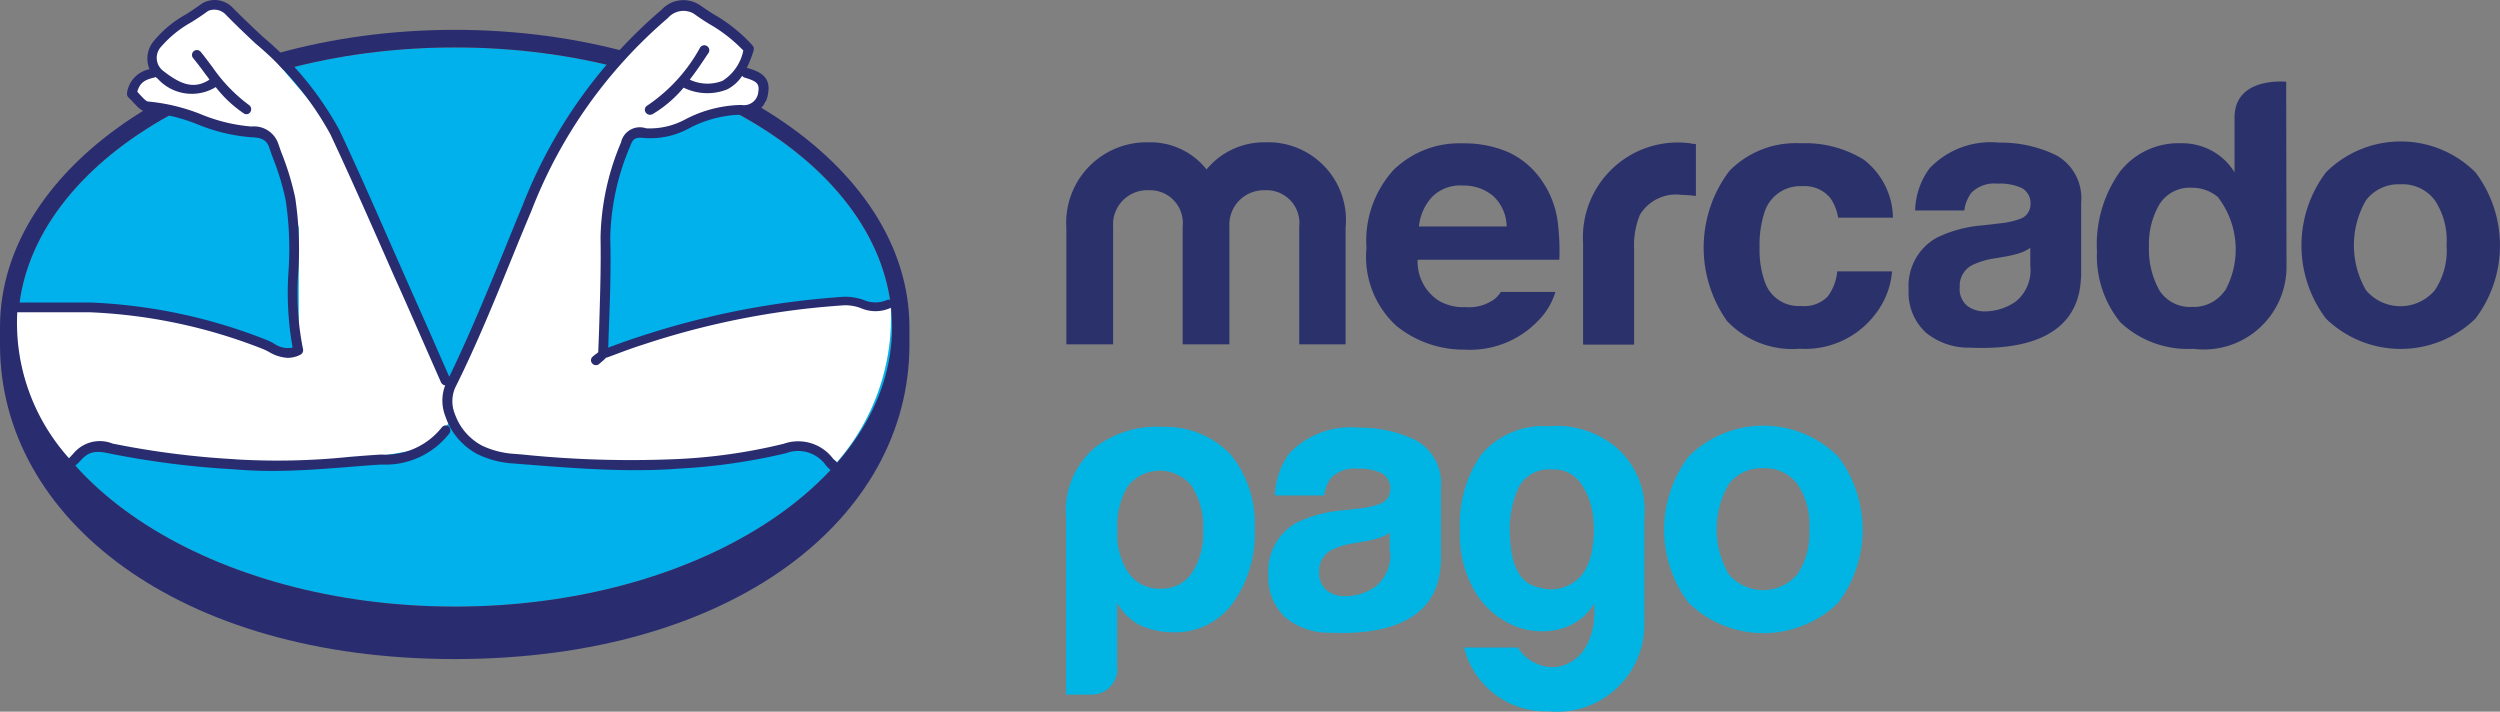 <svg xmlns="http://www.w3.org/2000/svg" width="61" height="17.364" viewBox="0 0 61 17.364"><rect x="0" y="0" width="61" height="17.364" fill="#808080" stroke="none"/><defs><style>.a{fill:#01b1ec;}.b{fill:#2b316b;}.c{fill:#00b5e4;}.d{fill:#292c6f;}.e{fill:#fff;}</style></defs><g transform="translate(0 0)"><path class="a" d="M17.565,185.5c-5.892,0-10.665,3.055-10.665,6.822s4.773,6.822,10.665,6.822,10.665-3.055,10.665-6.822S23.451,185.5,17.565,185.5Z" transform="translate(-6.464 -184.342)"/><g transform="translate(26.019 1.989)"><g transform="translate(0 0)"><path class="b" d="M802.645,218.853a2.583,2.583,0,0,0-3.647,0,2.96,2.96,0,0,0,0,3.569,2.618,2.618,0,0,0,3.647,0,2.96,2.96,0,0,0,0-3.569Zm-.993,2.879a1.1,1.1,0,0,1-1.676,0,2.187,2.187,0,0,1,0-2.2,1,1,0,0,1,.838-.387.981.981,0,0,1,.838.387,1.761,1.761,0,0,1,.288,1.1A1.742,1.742,0,0,1,801.652,221.733Z" transform="translate(-768.263 -216.637)"/><path class="b" d="M665.9,218.81a3.076,3.076,0,0,0-1.394-.31,2.064,2.064,0,0,0-1.7.627,1.815,1.815,0,0,0-.352,1.028h1.2a.919.919,0,0,1,.176-.436.794.794,0,0,1,.634-.218,1.269,1.269,0,0,1,.605.113.427.427,0,0,1,.2.4.375.375,0,0,1-.268.352,2.034,2.034,0,0,1-.5.106l-.422.049a3.1,3.1,0,0,0-1.1.3,1.344,1.344,0,0,0-.683,1.267,1.322,1.322,0,0,0,.422,1.049,1.646,1.646,0,0,0,1.077.366c2.717.12,2.682-1.429,2.71-1.753v-1.788A1.194,1.194,0,0,0,665.9,218.81Zm-.634,2.71a.982.982,0,0,1-.359.859,1.328,1.328,0,0,1-.753.239.7.7,0,0,1-.436-.141.542.542,0,0,1-.176-.458.566.566,0,0,1,.3-.528,1.918,1.918,0,0,1,.57-.169l.282-.049a2.44,2.44,0,0,0,.331-.084,1.089,1.089,0,0,0,.239-.12v.451Z" transform="translate(-641.744 -217.009)"/><path class="b" d="M593.607,219.749a.81.81,0,0,1,.683.289,1.143,1.143,0,0,1,.19.479h1.338a1.819,1.819,0,0,0-.711-1.415,2.727,2.727,0,0,0-1.542-.4,2.264,2.264,0,0,0-1.739.676,3.1,3.1,0,0,0-.056,3.661,2.193,2.193,0,0,0,1.774.676,2.147,2.147,0,0,0,1.823-.817,1.958,1.958,0,0,0,.429-1.07h-1.338a1.193,1.193,0,0,1-.232.612.8.8,0,0,1-.655.232.87.87,0,0,1-.88-.591,2.305,2.305,0,0,1-.127-.838,2.532,2.532,0,0,1,.127-.88A.914.914,0,0,1,593.607,219.749Z" transform="translate(-575.649 -217.195)"/><path class="b" d="M551.967,218.7a2.314,2.314,0,0,0-2.591,2.436v2.478h1.246v-2.323a1.966,1.966,0,0,1,.141-.845,1.029,1.029,0,0,1,1.007-.486,3.434,3.434,0,0,1,.359.028v-1.267a.807.807,0,0,0-.106-.007A.076.076,0,0,0,551.967,218.7Z" transform="translate(-536.768 -217.195)"/><path class="b" d="M477.68,222.319a.741.741,0,0,1-.169.19,1.049,1.049,0,0,1-.7.19,1.157,1.157,0,0,1-.662-.162,1.132,1.132,0,0,1-.507-.993H479.1a5.734,5.734,0,0,0-.042-.943,2.263,2.263,0,0,0-.38-.979,2,2,0,0,0-.817-.7,2.7,2.7,0,0,0-1.112-.218,2.292,2.292,0,0,0-1.7.655,2.568,2.568,0,0,0-.655,1.894,2.287,2.287,0,0,0,.725,1.9,2.606,2.606,0,0,0,1.668.584,2.3,2.3,0,0,0,1.781-.69,1.687,1.687,0,0,0,.436-.718H477.68ZM476.005,220a.974.974,0,0,1,.739-.267,1.109,1.109,0,0,1,.739.253,1.031,1.031,0,0,1,.331.746h-2.14A1.244,1.244,0,0,1,476.005,220Z" transform="translate(-467.071 -217.195)"/><g transform="translate(0 1.484)"><path class="b" d="M377.122,223.328h-1.14v-2.872a.8.8,0,0,0-.838-.887.841.841,0,0,0-.866.887v2.872h-1.14v-2.872a.8.8,0,0,0-.831-.887.833.833,0,0,0-.866.887v2.872H370.3v-2.844a1.961,1.961,0,0,1,2.006-2.084,1.742,1.742,0,0,1,1.415.662,1.813,1.813,0,0,1,1.415-.662,1.9,1.9,0,0,1,1.978,2.084v2.844Z" transform="translate(-370.3 -218.4)"/></g><path class="b" d="M732.118,197.322s-1.26-.134-1.26.873v1.338a1.475,1.475,0,0,0-.542-.521,1.532,1.532,0,0,0-.767-.19,1.811,1.811,0,0,0-1.492.7,3.066,3.066,0,0,0-.556,1.943,2.562,2.562,0,0,0,.57,1.725,2.4,2.4,0,0,0,1.781.648,2.017,2.017,0,0,0,2.274-1.971Zm-1.5,5.1a.922.922,0,0,1-.8.394.889.889,0,0,1-.788-.394,2.041,2.041,0,0,1-.26-1.084,1.909,1.909,0,0,1,.253-1.021.866.866,0,0,1,.8-.408.964.964,0,0,1,.627.225,2.089,2.089,0,0,1,.176,2.288Z" transform="translate(-702.354 -197.316)"/></g></g><g transform="translate(26.012 10.387)"><g transform="translate(0 0)"><path class="c" d="M371.453,322.913a.625.625,0,0,1-.627.62H370.2V319.2a2,2,0,0,1,.753-1.732,2.483,2.483,0,0,1,1.633-.465,2.177,2.177,0,0,1,1.633.676,2.66,2.66,0,0,1,.584,1.8,2.919,2.919,0,0,1-.549,1.844,1.734,1.734,0,0,1-1.415.69,1.953,1.953,0,0,1-.81-.162,1.326,1.326,0,0,1-.584-.563v1.626Zm2.091-3.379a1.826,1.826,0,0,0-.275-1.084.993.993,0,0,0-1.563,0,1.851,1.851,0,0,0-.253,1.084,1.65,1.65,0,0,0,.275,1.035.911.911,0,0,0,.788.38.882.882,0,0,0,.753-.38,1.735,1.735,0,0,0,.275-1.035" transform="translate(-370.2 -316.972)"/><path class="c" d="M509.981,321.409v-.31a1.382,1.382,0,0,1-.873.634,1.766,1.766,0,0,1-1.091-.091,2.044,2.044,0,0,1-.929-.8,2.759,2.759,0,0,1-.387-1.549,2.97,2.97,0,0,1,.514-1.816,1.973,1.973,0,0,1,1.647-.7,2.27,2.27,0,0,1,1.6.472,2.015,2.015,0,0,1,.739,1.739v2.555a2.132,2.132,0,0,1-2.344,2.189,2.056,2.056,0,0,1-2.056-1.556h1.316a.96.96,0,0,0,.444.387.914.914,0,0,0,.591.07,1,1,0,0,0,.542-.352,1.526,1.526,0,0,0,.282-.873m-2.056-2.084c0,.831.239,1.3.718,1.387a.973.973,0,0,0,1.063-.338,1.389,1.389,0,0,0,.232-.627,2.614,2.614,0,0,0,.007-.845,1.7,1.7,0,0,0-.3-.746.787.787,0,0,0-.683-.324.844.844,0,0,0-.831.451,2.53,2.53,0,0,0-.211,1.042" transform="translate(-497.091 -316.763)"/><path class="c" d="M444,317.61a3.075,3.075,0,0,0-1.394-.31,2.064,2.064,0,0,0-1.7.626,1.87,1.87,0,0,0-.352,1.028h1.2a.918.918,0,0,1,.176-.436.794.794,0,0,1,.634-.218,1.269,1.269,0,0,1,.605.113.427.427,0,0,1,.2.4.375.375,0,0,1-.268.352,2.029,2.029,0,0,1-.5.106l-.422.049a3.1,3.1,0,0,0-1.1.3,1.344,1.344,0,0,0-.683,1.267,1.323,1.323,0,0,0,.422,1.049,1.647,1.647,0,0,0,1.077.366c2.717.12,2.682-1.429,2.71-1.753v-1.788A1.2,1.2,0,0,0,444,317.61m-.634,2.71a.982.982,0,0,1-.359.859,1.305,1.305,0,0,1-.753.232.7.7,0,0,1-.437-.141.545.545,0,0,1-.183-.458.566.566,0,0,1,.3-.528,1.917,1.917,0,0,1,.57-.169l.282-.049a2.428,2.428,0,0,0,.331-.084,1.087,1.087,0,0,0,.239-.12v.458Z" transform="translate(-435.458 -317.251)"/><path class="c" d="M581.745,317.353a2.583,2.583,0,0,0-3.647,0,2.96,2.96,0,0,0,0,3.569,2.618,2.618,0,0,0,3.647,0,2.96,2.96,0,0,0,0-3.569m-.993,2.872a1.1,1.1,0,0,1-1.675,0,2.188,2.188,0,0,1,0-2.2,1,1,0,0,1,.838-.387.98.98,0,0,1,.838.387,1.76,1.76,0,0,1,.289,1.1,1.807,1.807,0,0,1-.289,1.1" transform="translate(-562.907 -316.6)"/></g></g><path class="d" d="M11.795,179.4C5.67,179.4.7,182.659.7,186.658v.422c0,4.238,4.344,7.673,11.095,7.673,6.793,0,11.095-3.435,11.095-7.673v-.422C22.889,182.659,17.919,179.4,11.795,179.4Zm.007,14.073c-5.892,0-10.665-3.055-10.665-6.822s4.773-6.822,10.665-6.822,10.665,3.055,10.665,6.822S17.687,193.473,11.8,193.473Z" transform="translate(-0.7 -178.672)"/><path class="e" d="M28.009,178.2l-.289.042-1.338-.063-2.844.338-2.562.936.148-3.794.563-1.584.535-.035.535-.148,1.112-.387.76-.077.324-.148-.127-.563-.451-.162.162-.584-.4-.4-1.063-.655h-.3l-1.021.866-1.183,1.387-1.408,2.682-1.894,4.315-.831-1.7L14.155,173.5l-.31-.26-1.683-1.964-.591-.38-.408.12-1.112.852-.021.634-.225.1-.345.451.324.289.908.148,2.119.634.106.063.2.6.451,1.535v2.957l-.373.077-.76-.289-2.7-.676-1.345-.113-1.69.1a4.928,4.928,0,0,0,1.26,3.569l.542-.253,2.45.429,3.823-.092,1.985-.338.514-.662.324.584,1.971.507h2.886l2.436-.3,1.077-.12.7.38A5.367,5.367,0,0,0,28.009,178.2Z" transform="translate(-6.278 -170.77)"/><g transform="translate(0.296)"><path class="d" d="M31.907,316.57a1.754,1.754,0,0,1-1.471.662c-.26.014-.514.035-.774.056a17.085,17.085,0,0,1-2.753.063l-.084-.007a20.73,20.73,0,0,1-2.95-.38.836.836,0,0,0-.964.253,1.165,1.165,0,0,0-.232.324c-.014.042.063.07.077.084.049.042.289-.19.331-.239.2-.225.359-.26.732-.176a21.482,21.482,0,0,0,2.985.38l.084.007c.282.021.57.035.852.035.655,0,1.3-.049,1.936-.1.253-.021.514-.042.767-.056a1.973,1.973,0,0,0,1.654-.767.13.13,0,0,0-.028-.169A.121.121,0,0,0,31.907,316.57Z" transform="translate(-21.424 -306.141)"/><path class="d" d="M26.4,176.429a.126.126,0,0,0-.162-.049.712.712,0,0,1-.563-.007,1.429,1.429,0,0,0-.465-.077,20.172,20.172,0,0,0-5.019.979c-.2.063-.394.134-.577.2l-.169.063c.007-.141.007-.275.014-.415.028-.739.056-1.507.035-2.26a5.975,5.975,0,0,1,.486-2.239c.063-.162.1-.232.352-.2a1.967,1.967,0,0,0,1.077-.232,2.85,2.85,0,0,1,1.274-.338.587.587,0,0,0,.662-.521c.084-.444-.275-.549-.507-.619h-.014a2.733,2.733,0,0,0,.169-.429.133.133,0,0,0-.021-.113,3.829,3.829,0,0,0-.929-.753c-.127-.077-.253-.162-.373-.246a.725.725,0,0,0-.922.12,11.993,11.993,0,0,0-3.4,4.794c-.155.366-.3.732-.451,1.1-.415,1.014-.845,2.056-1.331,3.062l-.331-.753c-.26-.6-.528-1.19-.788-1.781l-.4-.908c-.373-.845-.76-1.725-1.162-2.577a7.873,7.873,0,0,0-1.873-2.281c-.239-.225-.493-.465-.725-.7a.61.61,0,0,0-.746-.113c-.127.091-.26.183-.394.268a2.718,2.718,0,0,0-.781.641.668.668,0,0,0-.113.7.686.686,0,0,0-.549.577.135.135,0,0,0,.042.12,1.287,1.287,0,0,1,.1.1c.106.113.218.246.373.253a4.4,4.4,0,0,1,1.218.3,4.3,4.3,0,0,0,1.3.31c.253.007.366.07.429.232.028.077.056.162.084.239a6.373,6.373,0,0,1,.324,1.063,7.932,7.932,0,0,1,.07,1.732,7.569,7.569,0,0,0,.1,1.866.587.587,0,0,1-.458-.1,1.471,1.471,0,0,0-.211-.1,13.1,13.1,0,0,0-4.266-.9H5.02a.12.12,0,0,0,0,.239H6.808a12.932,12.932,0,0,1,4.189.887,1.317,1.317,0,0,1,.176.084,1,1,0,0,0,.451.141.691.691,0,0,0,.31-.077.124.124,0,0,0,.063-.141,6.865,6.865,0,0,1-.113-1.908,8.432,8.432,0,0,0-.077-1.781,6.682,6.682,0,0,0-.338-1.105c-.028-.077-.056-.162-.084-.239a.627.627,0,0,0-.648-.394,4.086,4.086,0,0,1-1.232-.3,4.6,4.6,0,0,0-1.288-.31c-.049,0-.141-.106-.2-.169-.021-.021-.042-.049-.063-.07.07-.253.225-.3.436-.352a.025.025,0,0,0,.014-.007c.014.014.021.028.042.035a1.122,1.122,0,0,0,1.422.211,2.966,2.966,0,0,0,.683.641.114.114,0,0,0,.063.021.112.112,0,0,0,.1-.056.125.125,0,0,0-.035-.169,3.874,3.874,0,0,1-.894-.929c-.092-.12-.183-.246-.282-.366a.12.12,0,1,0-.183.155c.092.113.19.239.275.359.042.056.084.106.12.162-.387.253-.718.106-1.126-.211a.4.4,0,0,1-.042-.605,2.7,2.7,0,0,1,.725-.584c.134-.084.275-.176.408-.275a.382.382,0,0,1,.429.085c.239.246.486.479.732.711a7.7,7.7,0,0,1,1.823,2.21c.4.852.788,1.725,1.162,2.57l.4.908c.268.591.528,1.19.788,1.781l.352.8a.127.127,0,0,0,.1.07,1.049,1.049,0,0,0,.007.76,1.629,1.629,0,0,0,.788.922,2.317,2.317,0,0,0,.887.225l.169.014c.908.07,1.844.148,2.774.148.345,0,.69-.007,1.035-.035a14.69,14.69,0,0,0,2.661-.38.83.83,0,0,1,.971.3c.042.049.218.246.268.12.077-.19-.049-.232-.092-.282a1.067,1.067,0,0,0-1.211-.366,13.5,13.5,0,0,1-2.612.373,25.936,25.936,0,0,1-3.773-.113l-.169-.014a2.136,2.136,0,0,1-.8-.2,1.4,1.4,0,0,1-.669-.781.83.83,0,0,1,.007-.627c.528-1.056.979-2.168,1.415-3.238.148-.366.3-.732.451-1.091a11.767,11.767,0,0,1,3.33-4.7.5.5,0,0,1,.627-.106q.19.137.38.253a3.648,3.648,0,0,1,.831.648,1.141,1.141,0,0,1-.507.739,1.013,1.013,0,0,1-.8-.028c.162-.211.31-.429.444-.634a.122.122,0,1,0-.2-.134,4.04,4.04,0,0,1-1.281,1.4.117.117,0,0,0-.042.162.131.131,0,0,0,.106.063.205.205,0,0,0,.063-.014,2.964,2.964,0,0,0,.76-.648,1.312,1.312,0,0,0,1.063.042.955.955,0,0,0,.366-.331.11.11,0,0,0,.056.042c.275.084.373.134.338.345a.353.353,0,0,1-.415.324,3.051,3.051,0,0,0-1.38.359,1.822,1.822,0,0,1-.943.211.47.47,0,0,0-.612.345,6.222,6.222,0,0,0-.5,2.323c.014.746-.014,1.514-.035,2.246l-.021.549a.5.5,0,0,1-.063.049.746.746,0,0,0-.077.063.115.115,0,0,0,0,.169.119.119,0,0,0,.169,0c.014-.014.035-.028.056-.049a.7.7,0,0,0,.106-.1.063.063,0,0,0,.035-.007c.092-.035.176-.063.268-.1.19-.07.38-.141.57-.2a19.628,19.628,0,0,1,4.956-.971,1.1,1.1,0,0,1,.387.07.893.893,0,0,0,.746-.014C26.414,176.563,26.435,176.493,26.4,176.429Z" transform="translate(-4.9 -169.056)"/></g></g></svg>